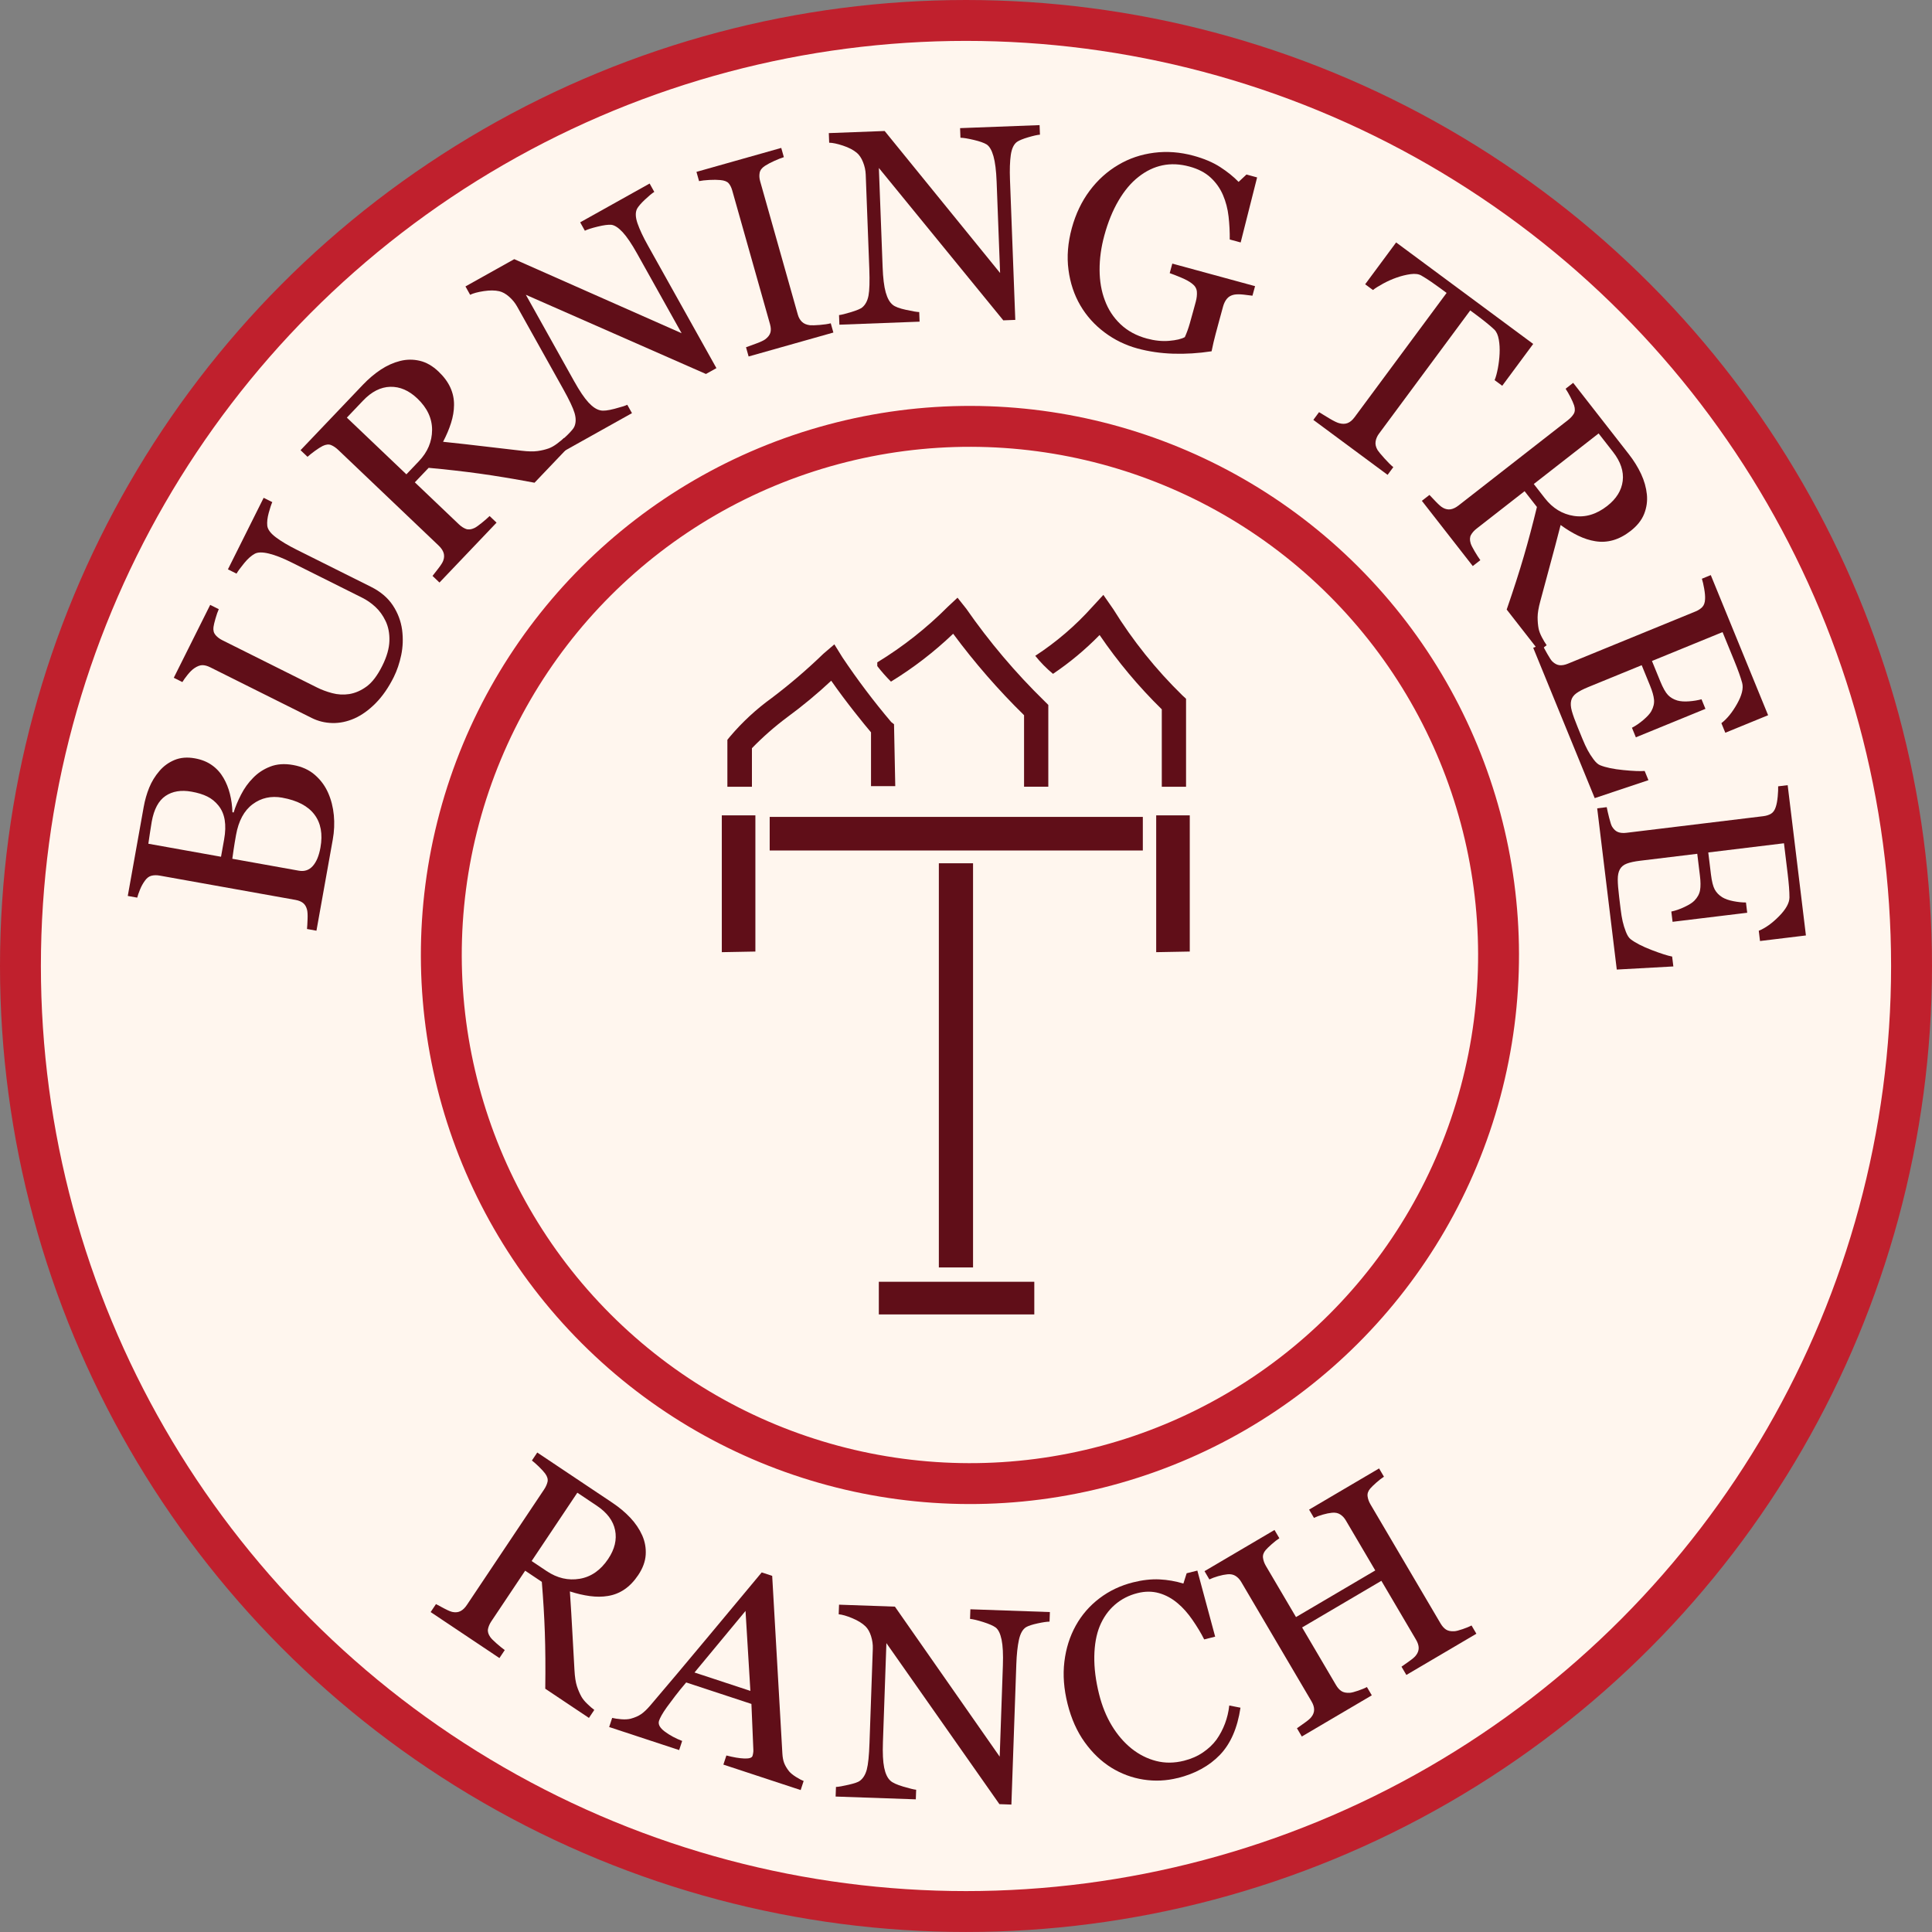 <svg xmlns="http://www.w3.org/2000/svg" id="Layer_2" data-name="Layer 2" viewBox="0 0 897.71 897.71"><rect x="0" y="0" width="897.71" height="897.71" fill="#808080" stroke="none"/><defs><style> .cls-1 { fill: #600e18; } .cls-2 { fill: #fff6ee; } .cls-2, .cls-3 { stroke: #c0202d; stroke-miterlimit: 10; stroke-width: 19px; } .cls-3 { fill: none; } </style></defs><g id="Layer_1-2" data-name="Layer 1"><g><g><circle class="cls-2" cx="448.85" cy="448.85" r="439.35"></circle><g><path class="cls-1" d="M117.55,361.5c2.2-2.3,4.85-4.06,7.97-5.28,3.11-1.22,6.67-1.48,10.67-.76,4.08.73,7.47,2.27,10.15,4.62,2.69,2.35,4.74,5.14,6.16,8.39,1.39,3.16,2.26,6.6,2.62,10.33.35,3.73.19,7.49-.49,11.27l-7.59,42.38-4.39-.79c.1-1.02.19-2.53.26-4.51.08-1.98,0-3.43-.21-4.33-.34-1.41-.95-2.47-1.82-3.19-.87-.72-2.07-1.22-3.59-1.49l-63.08-11.29c-1.4-.25-2.68-.23-3.84.06-1.16.29-2.2,1.09-3.11,2.41-.84,1.15-1.57,2.47-2.18,3.97-.61,1.5-1.05,2.76-1.32,3.8l-4.39-.79,7.39-41.31c.57-3.19,1.43-6.2,2.57-9.01,1.14-2.81,2.73-5.4,4.77-7.77,1.89-2.22,4.21-3.91,6.97-5.07,2.76-1.15,5.91-1.42,9.46-.78,3.09.55,5.74,1.61,7.95,3.18,2.21,1.57,3.99,3.54,5.36,5.91,1.3,2.23,2.3,4.7,2.98,7.4.69,2.7,1.08,5.56,1.18,8.57l.56.1c.75-2.51,1.89-5.27,3.43-8.27,1.54-3,3.39-5.58,5.57-7.76ZM101.57,374.38c-1.5-1.87-3.25-3.3-5.25-4.28-2-.99-4.44-1.74-7.33-2.25-4.83-.87-8.86-.2-12.09,1.99-3.23,2.19-5.36,6.18-6.4,11.97-.24,1.34-.51,3.04-.81,5.08-.3,2.05-.56,3.76-.76,5.15l33.77,6.05,1.43-7.99c.62-3.44.71-6.46.28-9.07-.43-2.61-1.38-4.82-2.84-6.64ZM131.16,370.64c-5.19-.93-9.78.08-13.76,3.04-3.98,2.96-6.55,7.73-7.73,14.33-.48,2.69-.86,4.97-1.13,6.83-.27,1.86-.47,3.26-.59,4.19l30.92,5.54c2.6.46,4.75-.26,6.45-2.16,1.71-1.91,2.9-4.77,3.58-8.6,1.12-6.26.19-11.38-2.81-15.34-2.99-3.96-7.97-6.57-14.94-7.82Z"></path><path class="cls-1" d="M126.53,233.29c-.5,1.09-1.05,2.77-1.67,5.04-.62,2.27-.84,4.26-.67,5.97.21,1.73,1.54,3.52,3.99,5.36s5.62,3.74,9.52,5.69l34.68,17.32c4.42,2.21,7.79,5.06,10.12,8.56,2.32,3.5,3.77,7.3,4.34,11.41.52,4.03.38,7.94-.41,11.72-.79,3.78-1.95,7.2-3.47,10.26-2.44,4.89-5.25,8.93-8.41,12.13-3.16,3.19-6.46,5.56-9.9,7.09-3.42,1.49-6.82,2.2-10.23,2.12-3.4-.08-6.6-.86-9.6-2.36l-47.16-23.55c-1.31-.65-2.52-.98-3.62-.98-1.1,0-2.36.48-3.78,1.44-1,.69-2.03,1.71-3.1,3.04-1.06,1.33-1.87,2.46-2.42,3.37l-3.99-1.99,16.92-33.87,3.99,1.99c-.5,1.09-1,2.52-1.51,4.29s-.83,3.11-.95,4c-.2,1.52.12,2.77.94,3.73.83.96,1.86,1.75,3.1,2.37l44.03,21.99c2.13,1.07,4.49,1.95,7.07,2.64,2.58.69,5.23.84,7.96.43,2.8-.46,5.5-1.64,8.09-3.55,2.59-1.91,5-5.09,7.23-9.56,2.1-4.2,3.21-8.05,3.32-11.56.11-3.5-.49-6.61-1.8-9.32-1.24-2.58-2.8-4.74-4.69-6.49-1.88-1.75-3.95-3.19-6.2-4.31l-32.69-16.33c-4.16-2.08-7.71-3.47-10.65-4.17-2.95-.71-5.13-.67-6.54.1-1.6.87-3.25,2.33-4.92,4.38-1.68,2.05-2.86,3.67-3.55,4.85l-3.99-1.99,16.6-33.24,3.99,1.99Z"></path><path class="cls-1" d="M265.26,206.58l-16.89,17.72c-9.77-1.83-18.37-3.25-25.78-4.27-7.41-1.02-15.22-1.9-23.42-2.65l-6.42,6.74,20.47,19.5c1.06,1.01,2.16,1.73,3.29,2.15,1.13.43,2.43.28,3.92-.42.74-.35,1.87-1.14,3.38-2.36,1.51-1.22,2.73-2.29,3.68-3.22l3.23,3.08-26.52,27.83-3.23-3.08c.65-.8,1.56-1.97,2.75-3.53,1.19-1.55,1.93-2.72,2.21-3.51.49-1.3.55-2.52.19-3.66-.36-1.14-1.13-2.27-2.31-3.4l-46.67-44.46c-1.06-1.01-2.15-1.75-3.26-2.22-1.11-.47-2.43-.33-3.94.4-1.01.51-2.22,1.28-3.62,2.3-1.41,1.02-2.55,1.94-3.44,2.74l-3.23-3.08,28.95-30.38c2.65-2.78,5.42-5.13,8.31-7.04,2.89-1.91,5.9-3.26,9.03-4.05,3.04-.76,6.08-.78,9.13-.06s5.95,2.39,8.71,5.02c2.49,2.37,4.32,4.85,5.49,7.44,1.17,2.59,1.74,5.31,1.69,8.16-.02,2.63-.48,5.38-1.38,8.24-.9,2.86-2.14,5.78-3.71,8.77,7.31.77,13.43,1.45,18.36,2.05,4.93.6,10.94,1.3,18.04,2.1,3.12.37,5.63.42,7.54.15,1.91-.27,3.65-.69,5.23-1.26,1.16-.43,2.42-1.14,3.78-2.15,1.36-1,2.44-1.89,3.24-2.67l3.23,3.08ZM193.91,185.15c-3.91-3.72-8.09-5.53-12.56-5.42-4.47.11-8.69,2.25-12.67,6.43l-7.51,7.89,27.66,26.35,5.79-6.08c4.07-4.27,6.12-9.1,6.15-14.5.03-5.4-2.26-10.29-6.86-14.67Z"></path><path class="cls-1" d="M304.01,89.17c-1.02.62-2.46,1.81-4.32,3.56-1.86,1.76-3.09,3.19-3.69,4.29-.83,1.66-.76,3.92.23,6.78.99,2.86,2.59,6.28,4.82,10.26l31.84,56.99-4.87,2.72-83.68-36.8,22.43,40.15c2.51,4.5,4.73,7.79,6.66,9.88s3.77,3.31,5.54,3.67c1.31.33,3.5.09,6.57-.72,3.07-.81,5.05-1.43,5.93-1.87l2.18,3.89-32.55,18.19-2.18-3.89c.97-.64,2.46-1.94,4.49-3.91,2.03-1.97,3.2-3.38,3.51-4.23.73-1.75.75-3.82.06-6.19-.69-2.37-2.45-6.1-5.29-11.18l-21.42-38.34c-.94-1.68-2.18-3.2-3.71-4.55-1.54-1.35-3.06-2.2-4.58-2.55-2.02-.46-4.41-.47-7.18-.05-2.77.42-4.89.99-6.35,1.71l-2.17-3.89,22.67-12.67,77.76,34.41-20.68-37.01c-2.53-4.53-4.78-7.85-6.73-9.95-1.96-2.1-3.72-3.24-5.28-3.42-1.43-.11-3.52.17-6.25.83-2.74.66-4.74,1.3-6.01,1.92l-2.18-3.89,32.27-18.03,2.17,3.89Z"></path><path class="cls-1" d="M387.25,154.51l-39.4,11.13-1.21-4.29c1.09-.39,2.66-.97,4.71-1.72,2.05-.75,3.46-1.41,4.23-1.98,1.21-.91,1.99-1.9,2.35-2.98.36-1.08.31-2.43-.14-4.04l-17.56-62.15c-.4-1.41-.96-2.52-1.68-3.34-.72-.82-2.01-1.31-3.88-1.48-1.37-.14-3.05-.15-5.04-.05-1.99.11-3.59.29-4.81.54l-1.21-4.29,39.4-11.13,1.21,4.29c-1.26.4-2.74.98-4.43,1.74-1.69.76-3.14,1.53-4.34,2.3-1.42.93-2.25,2.01-2.48,3.25-.23,1.24-.15,2.52.22,3.85l17.54,62.09c.38,1.33,1.01,2.42,1.89,3.28.88.86,2.13,1.39,3.74,1.59.96.08,2.46.03,4.52-.13,2.06-.17,3.78-.42,5.14-.77l1.21,4.29Z"></path><path class="cls-1" d="M483.25,62.57c-1.19.09-3.02.49-5.47,1.21-2.45.72-4.2,1.44-5.24,2.15-1.5,1.11-2.45,3.15-2.88,6.15-.42,2.99-.54,6.77-.37,11.33l2.47,65.23-5.57.21-57.82-70.8,1.74,45.96c.19,5.15.67,9.09,1.44,11.83.77,2.74,1.85,4.67,3.26,5.79,1.02.88,3.08,1.67,6.18,2.34,3.1.68,5.15,1.02,6.13,1.03l.17,4.46-37.26,1.41-.17-4.46c1.15-.13,3.08-.61,5.78-1.44,2.7-.84,4.38-1.56,5.05-2.17,1.45-1.23,2.41-3.06,2.87-5.48.46-2.43.58-6.55.37-12.37l-1.67-43.88c-.07-1.92-.49-3.84-1.25-5.74-.75-1.9-1.73-3.35-2.92-4.35-1.59-1.32-3.71-2.43-6.38-3.31-2.66-.88-4.81-1.34-6.43-1.36l-.17-4.46,25.95-.98,53.64,65.98-1.61-42.37c-.2-5.19-.69-9.16-1.48-11.92-.79-2.76-1.84-4.57-3.16-5.44-1.23-.75-3.21-1.45-5.95-2.1-2.74-.65-4.81-.99-6.22-1.02l-.17-4.46,36.94-1.4.17,4.46Z"></path><path class="cls-1" d="M581.95,137.4c-1.02-.15-2.4-.32-4.14-.51-1.74-.19-3.19-.19-4.35.02-1.4.27-2.51.89-3.33,1.86-.82.97-1.43,2.2-1.84,3.7l-1.82,6.67c-1.32,4.85-2.18,8.13-2.58,9.85-.4,1.71-.71,3.13-.92,4.24-6.14.93-12.11,1.3-17.9,1.11-5.79-.19-11.31-1-16.54-2.42-5.6-1.53-10.72-4.03-15.35-7.51-4.63-3.48-8.36-7.64-11.2-12.5-2.87-4.91-4.71-10.43-5.51-16.56-.81-6.13-.29-12.59,1.56-19.38,1.79-6.55,4.54-12.33,8.27-17.33,3.73-5,8.18-9.01,13.34-12.04,5.02-2.98,10.54-4.85,16.57-5.62,6.03-.77,12.14-.31,18.32,1.37,4.95,1.35,9.09,3.11,12.44,5.28,3.35,2.17,6.2,4.47,8.55,6.89l3.66-3.43,4.94,1.35-7.64,30.22-5.07-1.38c.04-3.55-.15-7.11-.55-10.67-.4-3.56-1.27-6.89-2.6-9.99-1.33-3.1-3.24-5.8-5.74-8.11-2.5-2.31-5.76-4.01-9.81-5.11-4.41-1.2-8.59-1.4-12.54-.58-3.95.82-7.67,2.61-11.18,5.39-3.43,2.67-6.51,6.33-9.24,10.97-2.73,4.64-4.94,10.06-6.62,16.25-1.49,5.46-2.22,10.79-2.2,15.99.02,5.2.84,9.91,2.44,14.12,1.58,4.3,4,8,7.28,11.11,3.28,3.11,7.35,5.33,12.22,6.65,3.63.99,7.09,1.35,10.38,1.07,3.29-.28,5.72-.85,7.29-1.73.9-2.01,1.65-4.08,2.26-6.22.6-2.14,1.11-3.95,1.52-5.45l1.29-4.73c.46-1.7.63-3.27.52-4.71-.12-1.44-.83-2.67-2.15-3.68-1.19-.98-2.92-1.93-5.16-2.87-2.25-.94-4.02-1.63-5.31-2.07l1.21-4.43,38.45,10.48-1.21,4.42Z"></path><path class="cls-1" d="M698.03,179.26l-3.55-2.63c.59-1.44,1.09-3.29,1.52-5.56.42-2.26.69-4.51.79-6.73.11-2.31,0-4.5-.37-6.57-.36-2.07-1.05-3.6-2.06-4.61-.97-.92-2.23-2.02-3.8-3.28-1.57-1.26-3.04-2.41-4.42-3.42l-2.99-2.22-42.43,57.31c-.82,1.11-1.34,2.31-1.54,3.59-.21,1.28.11,2.62.93,4.01.44.69,1.5,1.97,3.18,3.84,1.67,1.86,3.05,3.22,4.12,4.07l-2.66,3.58-34.5-25.54,2.65-3.59c1.01.65,2.58,1.6,4.7,2.86,2.12,1.26,3.67,2.02,4.65,2.27,1.46.4,2.76.39,3.9-.05,1.14-.43,2.22-1.34,3.25-2.72l42.77-57.76-2.99-2.21c-1.06-.79-2.4-1.74-4.02-2.86-1.62-1.12-3.21-2.13-4.77-3.03-1.23-.7-2.9-.91-5-.62-2.1.29-4.23.82-6.38,1.57-2.15.75-4.25,1.69-6.3,2.8-2.05,1.12-3.64,2.11-4.77,3l-3.61-2.67,14.39-19.44,63.69,47.16-14.39,19.44Z"></path><path class="cls-1" d="M715.15,302.53l-15.06-19.3c3.24-9.4,5.91-17.69,8-24.88,2.1-7.18,4.11-14.78,6.05-22.78l-5.73-7.34-22.29,17.39c-1.16.9-2.03,1.88-2.61,2.93-.59,1.05-.64,2.37-.15,3.94.24.79.86,2.01,1.84,3.68.98,1.67,1.87,3.04,2.65,4.11l-3.52,2.74-23.65-30.31,3.52-2.74c.7.76,1.72,1.84,3.08,3.24,1.36,1.4,2.41,2.31,3.15,2.71,1.22.68,2.42.92,3.6.73,1.18-.19,2.41-.79,3.7-1.79l50.82-39.65c1.15-.9,2.05-1.87,2.68-2.9.63-1.03.69-2.35.18-3.96-.36-1.07-.94-2.38-1.74-3.92-.8-1.54-1.54-2.81-2.21-3.8l3.52-2.74,25.81,33.08c2.37,3.03,4.28,6.11,5.75,9.25,1.46,3.14,2.36,6.31,2.69,9.52.31,3.12-.12,6.13-1.27,9.04-1.16,2.91-3.24,5.53-6.24,7.88-2.71,2.11-5.43,3.56-8.17,4.34-2.74.78-5.51.94-8.32.47-2.6-.41-5.25-1.27-7.95-2.58s-5.41-2.96-8.13-4.95c-1.83,7.12-3.4,13.07-4.72,17.86-1.31,4.79-2.88,10.63-4.72,17.54-.82,3.03-1.24,5.51-1.25,7.44,0,1.93.15,3.71.47,5.36.25,1.21.78,2.56,1.57,4.06.79,1.49,1.51,2.69,2.16,3.59l-3.52,2.74ZM746.8,235.09c4.25-3.32,6.65-7.2,7.2-11.63.54-4.44-.96-8.92-4.5-13.47l-6.7-8.59-30.12,23.5,5.16,6.62c3.63,4.65,8.11,7.38,13.44,8.2,5.33.82,10.51-.72,15.52-4.63Z"></path><path class="cls-1" d="M765.95,362.51l-24.96,8.34-28.58-69.85,4.13-1.69c.56,1.15,1.37,2.67,2.43,4.54,1.06,1.87,1.85,3.05,2.36,3.53,1.1,1.03,2.21,1.6,3.35,1.71,1.13.11,2.42-.12,3.85-.71l59.31-24.27c1.28-.52,2.33-1.21,3.13-2.04.81-.84,1.24-2.08,1.3-3.72.07-1.27-.07-2.89-.42-4.85-.35-1.96-.7-3.49-1.06-4.59l4.13-1.69,26.64,65.11-19.89,8.14-1.82-4.45c2.62-2,5.05-4.99,7.29-8.97,2.24-3.98,3.03-7.23,2.37-9.73-.35-1.29-.83-2.8-1.45-4.53-.62-1.73-1.37-3.69-2.26-5.86l-5.41-13.22-32.8,13.42,3.88,9.49c1.24,3.04,2.44,5.15,3.57,6.33,1.13,1.17,2.58,2.02,4.34,2.55,1.48.41,3.29.54,5.42.38,2.13-.16,4.07-.48,5.82-.96l1.82,4.45-32.33,13.23-1.82-4.45c1.8-.92,3.59-2.15,5.38-3.69,1.79-1.54,3-2.88,3.62-4.01,1.01-1.84,1.43-3.64,1.25-5.39-.17-1.75-.79-3.91-1.84-6.48l-3.88-9.49-24.73,10.12c-2.48,1.01-4.36,1.99-5.64,2.93-1.29.94-2.09,2.08-2.4,3.41-.32,1.33-.21,2.93.3,4.79.51,1.86,1.44,4.44,2.79,7.72.53,1.3,1.24,3.02,2.11,5.16.87,2.13,1.69,3.9,2.44,5.3.77,1.44,1.69,2.88,2.75,4.31,1.06,1.43,2.08,2.34,3.05,2.73,2.61,1.06,6.21,1.81,10.8,2.26,4.59.45,7.9.59,9.91.41l1.75,4.27Z"></path><path class="cls-1" d="M777.52,449.06l-26.28,1.45-9.1-74.92,4.43-.54c.24,1.26.62,2.94,1.15,5.02.53,2.09.98,3.43,1.34,4.03.79,1.28,1.71,2.13,2.78,2.53,1.06.41,2.36.52,3.9.33l63.62-7.72c1.37-.17,2.56-.55,3.56-1.14,1-.6,1.75-1.68,2.23-3.24.4-1.21.69-2.81.88-4.79.18-1.98.24-3.55.19-4.7l4.43-.54,8.48,69.83-21.33,2.59-.58-4.77c3.06-1.23,6.19-3.47,9.4-6.72,3.21-3.25,4.83-6.17,4.86-8.75,0-1.33-.06-2.92-.2-4.75-.14-1.83-.35-3.92-.63-6.25l-1.72-14.18-35.17,4.27,1.24,10.18c.4,3.26.99,5.61,1.77,7.04.79,1.43,1.95,2.64,3.51,3.61,1.32.79,3.03,1.39,5.12,1.8,2.1.41,4.05.62,5.87.61l.58,4.77-34.68,4.21-.58-4.77c1.97-.41,4.03-1.12,6.16-2.14,2.13-1.01,3.65-1.98,4.55-2.91,1.46-1.51,2.34-3.13,2.64-4.87.3-1.74.28-3.98-.06-6.74l-1.24-10.17-26.52,3.22c-2.66.32-4.73.77-6.22,1.34-1.49.57-2.56,1.45-3.22,2.65-.66,1.2-.98,2.76-.98,4.7,0,1.94.22,4.66.65,8.18.17,1.4.39,3.24.67,5.53.28,2.29.59,4.21.95,5.76.36,1.59.87,3.22,1.51,4.88.65,1.66,1.39,2.81,2.22,3.44,2.23,1.71,5.51,3.39,9.82,5.04,4.31,1.65,7.46,2.65,9.45,3.01l.56,4.58Z"></path></g><g><path class="cls-1" d="M273.71,798.28l-20.35-13.61c.13-9.94.06-18.65-.2-26.13-.26-7.48-.73-15.32-1.4-23.53l-7.74-5.18-15.71,23.5c-.81,1.22-1.33,2.42-1.56,3.6-.23,1.18.14,2.45,1.09,3.79.48.67,1.44,1.65,2.9,2.92,1.46,1.28,2.72,2.3,3.8,3.07l-2.48,3.71-31.96-21.37,2.48-3.71c.9.5,2.21,1.2,3.95,2.11,1.73.91,3.01,1.43,3.83,1.58,1.37.26,2.58.12,3.64-.44,1.06-.55,2.05-1.5,2.95-2.86l35.83-53.59c.81-1.22,1.36-2.42,1.63-3.59.27-1.18-.08-2.45-1.07-3.82-.68-.91-1.64-1.97-2.89-3.18s-2.34-2.18-3.29-2.92l2.48-3.71,34.88,23.32c3.2,2.14,5.98,4.46,8.35,6.98,2.37,2.52,4.22,5.25,5.54,8.2,1.27,2.87,1.81,5.86,1.62,8.98-.19,3.12-1.34,6.27-3.46,9.44-1.91,2.86-4.04,5.08-6.4,6.68-2.35,1.6-4.94,2.62-7.75,3.06-2.6.43-5.38.44-8.35.04-2.97-.4-6.06-1.12-9.27-2.16.49,7.33.86,13.48,1.12,18.44.26,4.96.59,11,1.01,18.14.17,3.13.55,5.62,1.14,7.45.6,1.83,1.31,3.48,2.13,4.94.62,1.07,1.54,2.19,2.76,3.36s2.28,2.08,3.18,2.73l-2.48,3.71ZM282.62,724.32c3-4.48,4.06-8.92,3.19-13.3-.87-4.38-3.71-8.17-8.5-11.38l-9.05-6.05-21.23,31.75,6.98,4.67c4.9,3.28,10.01,4.47,15.33,3.58,5.32-.89,9.75-3.98,13.29-9.27Z"></path><path class="cls-1" d="M372.01,831.75l-35.89-11.82,1.4-4.24c3.23.84,5.99,1.31,8.27,1.4,2.29.09,3.57-.3,3.86-1.18.12-.36.22-.81.31-1.35.09-.54.12-1.04.09-1.49l-.9-21.33-30.31-9.98c-2.05,2.41-3.78,4.53-5.17,6.37-1.39,1.83-2.66,3.53-3.81,5.1-1.09,1.54-1.92,2.81-2.47,3.82-.56,1.01-.95,1.85-1.17,2.53-.52,1.59.35,3.25,2.62,4.96,2.27,1.72,4.98,3.18,8.13,4.4l-1.4,4.24-32.52-10.71,1.4-4.24c1.08.27,2.47.47,4.18.62,1.71.14,3.17.06,4.4-.24,1.98-.54,3.6-1.25,4.88-2.13,1.28-.88,2.68-2.21,4.22-4,7.84-9.19,16.56-19.55,26.15-31.07,9.6-11.53,18.15-21.78,25.65-30.78l4.87,1.6,4.73,82.52c.1,1.75.37,3.23.83,4.44.46,1.21,1.22,2.5,2.3,3.87.75.87,1.81,1.73,3.19,2.6,1.38.87,2.57,1.5,3.57,1.87l-1.39,4.24ZM348.67,785.69l-2.26-37.17-23.71,28.61,25.97,8.55Z"></path><path class="cls-1" d="M487.68,753.5c-1.2,0-3.04.27-5.54.81-2.5.54-4.29,1.13-5.38,1.76-1.57.99-2.68,2.97-3.32,5.92-.64,2.95-1.04,6.71-1.2,11.27l-2.29,65.24-5.57-.2-52.51-74.82-1.61,45.96c-.18,5.15.01,9.12.58,11.9.57,2.79,1.51,4.79,2.83,6.01.95.96,2.95,1.88,5.99,2.79,3.04.9,5.06,1.39,6.04,1.47l-.16,4.46-37.26-1.3.16-4.46c1.16-.04,3.11-.38,5.87-1.02,2.76-.64,4.49-1.24,5.19-1.8,1.53-1.12,2.62-2.87,3.26-5.26.64-2.39,1.06-6.49,1.26-12.31l1.54-43.89c.07-1.93-.21-3.86-.82-5.81-.62-1.95-1.48-3.47-2.6-4.55-1.49-1.44-3.53-2.69-6.12-3.77-2.59-1.08-4.7-1.68-6.31-1.82l.16-4.46,25.96.91,48.69,69.71,1.48-42.37c.18-5.19-.02-9.19-.6-11.99-.59-2.81-1.5-4.69-2.75-5.66-1.17-.84-3.09-1.68-5.78-2.53-2.68-.85-4.73-1.34-6.13-1.47l.16-4.46,36.94,1.29-.16,4.46Z"></path><path class="cls-1" d="M547.23,826.15c-5.26,1.32-10.55,1.56-15.88.74-5.33-.82-10.34-2.68-15.02-5.57-4.64-2.9-8.75-6.83-12.32-11.79-3.57-4.96-6.23-10.9-7.96-17.81-1.73-6.91-2.23-13.45-1.48-19.62.74-6.17,2.51-11.76,5.3-16.78,2.76-4.97,6.43-9.19,11.01-12.67s9.79-5.95,15.63-7.41c4.34-1.09,8.41-1.54,12.19-1.37,3.78.18,7.51.82,11.17,1.93l1.51-4.78,4.97-1.24,8.28,30.7-5.1,1.28c-1.42-2.84-3.23-5.85-5.43-9.04s-4.5-5.77-6.89-7.76c-2.68-2.27-5.58-3.84-8.7-4.72-3.12-.88-6.44-.88-9.96,0-4.01,1-7.53,2.81-10.55,5.43s-5.36,5.95-7.03,9.99c-1.58,3.9-2.41,8.56-2.5,13.98-.09,5.42.65,11.27,2.21,17.53,1.38,5.53,3.37,10.42,5.95,14.68,2.58,4.26,5.64,7.8,9.16,10.64,3.51,2.79,7.33,4.71,11.44,5.76s8.4,1.01,12.87-.11c3.35-.84,6.31-2.13,8.86-3.87,2.55-1.74,4.65-3.72,6.29-5.95,1.62-2.3,2.93-4.79,3.94-7.46,1-2.67,1.67-5.47,1.99-8.4l5.21,1.03c-1.41,9.46-4.6,16.77-9.56,21.92s-11.49,8.74-19.61,10.77Z"></path><path class="cls-1" d="M685.99,759.13l-32.52,19.14-2.26-3.84c.84-.59,2.06-1.45,3.65-2.58,1.59-1.13,2.61-2.02,3.07-2.68.85-1.08,1.27-2.22,1.27-3.41,0-1.19-.42-2.49-1.25-3.89l-16.09-27.34-36.83,21.67,15.74,26.75c.74,1.26,1.58,2.21,2.52,2.82.93.62,2.22.88,3.85.8.82-.04,2.12-.37,3.91-.99,1.79-.62,3.16-1.18,4.1-1.68l2.26,3.84-32.52,19.14-2.26-3.84c.84-.59,2.06-1.45,3.65-2.58,1.59-1.13,2.61-2.02,3.07-2.68.85-1.08,1.27-2.22,1.26-3.41,0-1.19-.42-2.48-1.25-3.89l-32.63-55.44c-.68-1.16-1.54-2.07-2.58-2.75-1.04-.67-2.31-.94-3.81-.79-1.27.12-2.72.41-4.35.88-1.63.47-2.98.98-4.05,1.51l-2.26-3.84,32.52-19.14,2.26,3.84c-1.01.64-2.17,1.55-3.5,2.71-1.32,1.17-2.27,2.09-2.86,2.78-1,1.17-1.41,2.39-1.24,3.64.17,1.26.61,2.49,1.31,3.68l14.02,23.82,36.83-21.67-13.7-23.28c-.68-1.15-1.54-2.07-2.58-2.74-1.04-.67-2.31-.94-3.81-.79-1.27.12-2.72.41-4.35.88-1.63.47-2.98.98-4.05,1.51l-2.26-3.84,32.52-19.14,2.26,3.84c-1.01.64-2.17,1.55-3.5,2.71-1.32,1.17-2.27,2.09-2.86,2.78-1,1.17-1.41,2.38-1.24,3.64s.61,2.48,1.31,3.68l32.6,55.39c.74,1.26,1.58,2.2,2.52,2.82.93.62,2.21.88,3.85.79.82-.04,2.12-.37,3.92-.99,1.79-.62,3.16-1.18,4.1-1.68l2.26,3.84Z"></path></g></g><g><circle class="cls-3" cx="450.68" cy="443.73" r="245.62" transform="translate(-181.76 448.65) rotate(-45)"></circle><path class="cls-1" d="M531.02,395.18h-173.38v-15.6h173.38v15.6ZM552.83,442.14v-63.28h-15.6v63.57l15.6-.29ZM408.35,610.75h72.24v-15.17h-72.24v15.17ZM350.99,442.14v-63.28h-15.6v63.57l15.6-.29ZM452.13,588.93v-187.82h-15.89v187.82h15.89ZM489.26,313.12c7.82-5.26,15.08-11.32,21.67-18.06,8.47,12.43,18.15,24,28.9,34.53v35.98h11.27v-40.89l-1.73-1.59c-12.27-11.99-23.04-25.43-32.07-40.02l-4.62-6.65-5.2,5.63c-7.78,8.69-16.67,16.31-26.44,22.68,2.45,3.07,5.21,5.87,8.24,8.38ZM448.81,282.63l-3.9-4.91-4.48,4.19c-9.86,9.9-20.87,18.58-32.8,25.86v1.73c1.96,2.54,4.09,4.95,6.36,7.22,10.4-6.36,20.09-13.82,28.9-22.25,9.97,13.47,20.98,26.12,32.94,37.85v33.23h11.27v-38l-1.73-1.73c-13.53-13.2-25.77-27.67-36.55-43.2ZM415.43,336.53l-1.3-1.01c-8.12-9.58-15.69-19.62-22.68-30.05l-3.76-6.07-5.06,4.33c-7.62,7.37-15.67,14.27-24.13,20.66-7.1,5.13-13.55,11.09-19.22,17.77l-1.3,1.59v21.82h11.41v-17.92c5.1-5.25,10.61-10.08,16.47-14.45,7.12-5.22,13.92-10.87,20.37-16.9,6.94,9.97,15.31,20.23,18.49,23.98v25h11.27l-.58-28.75Z"></path></g></g></g></svg>